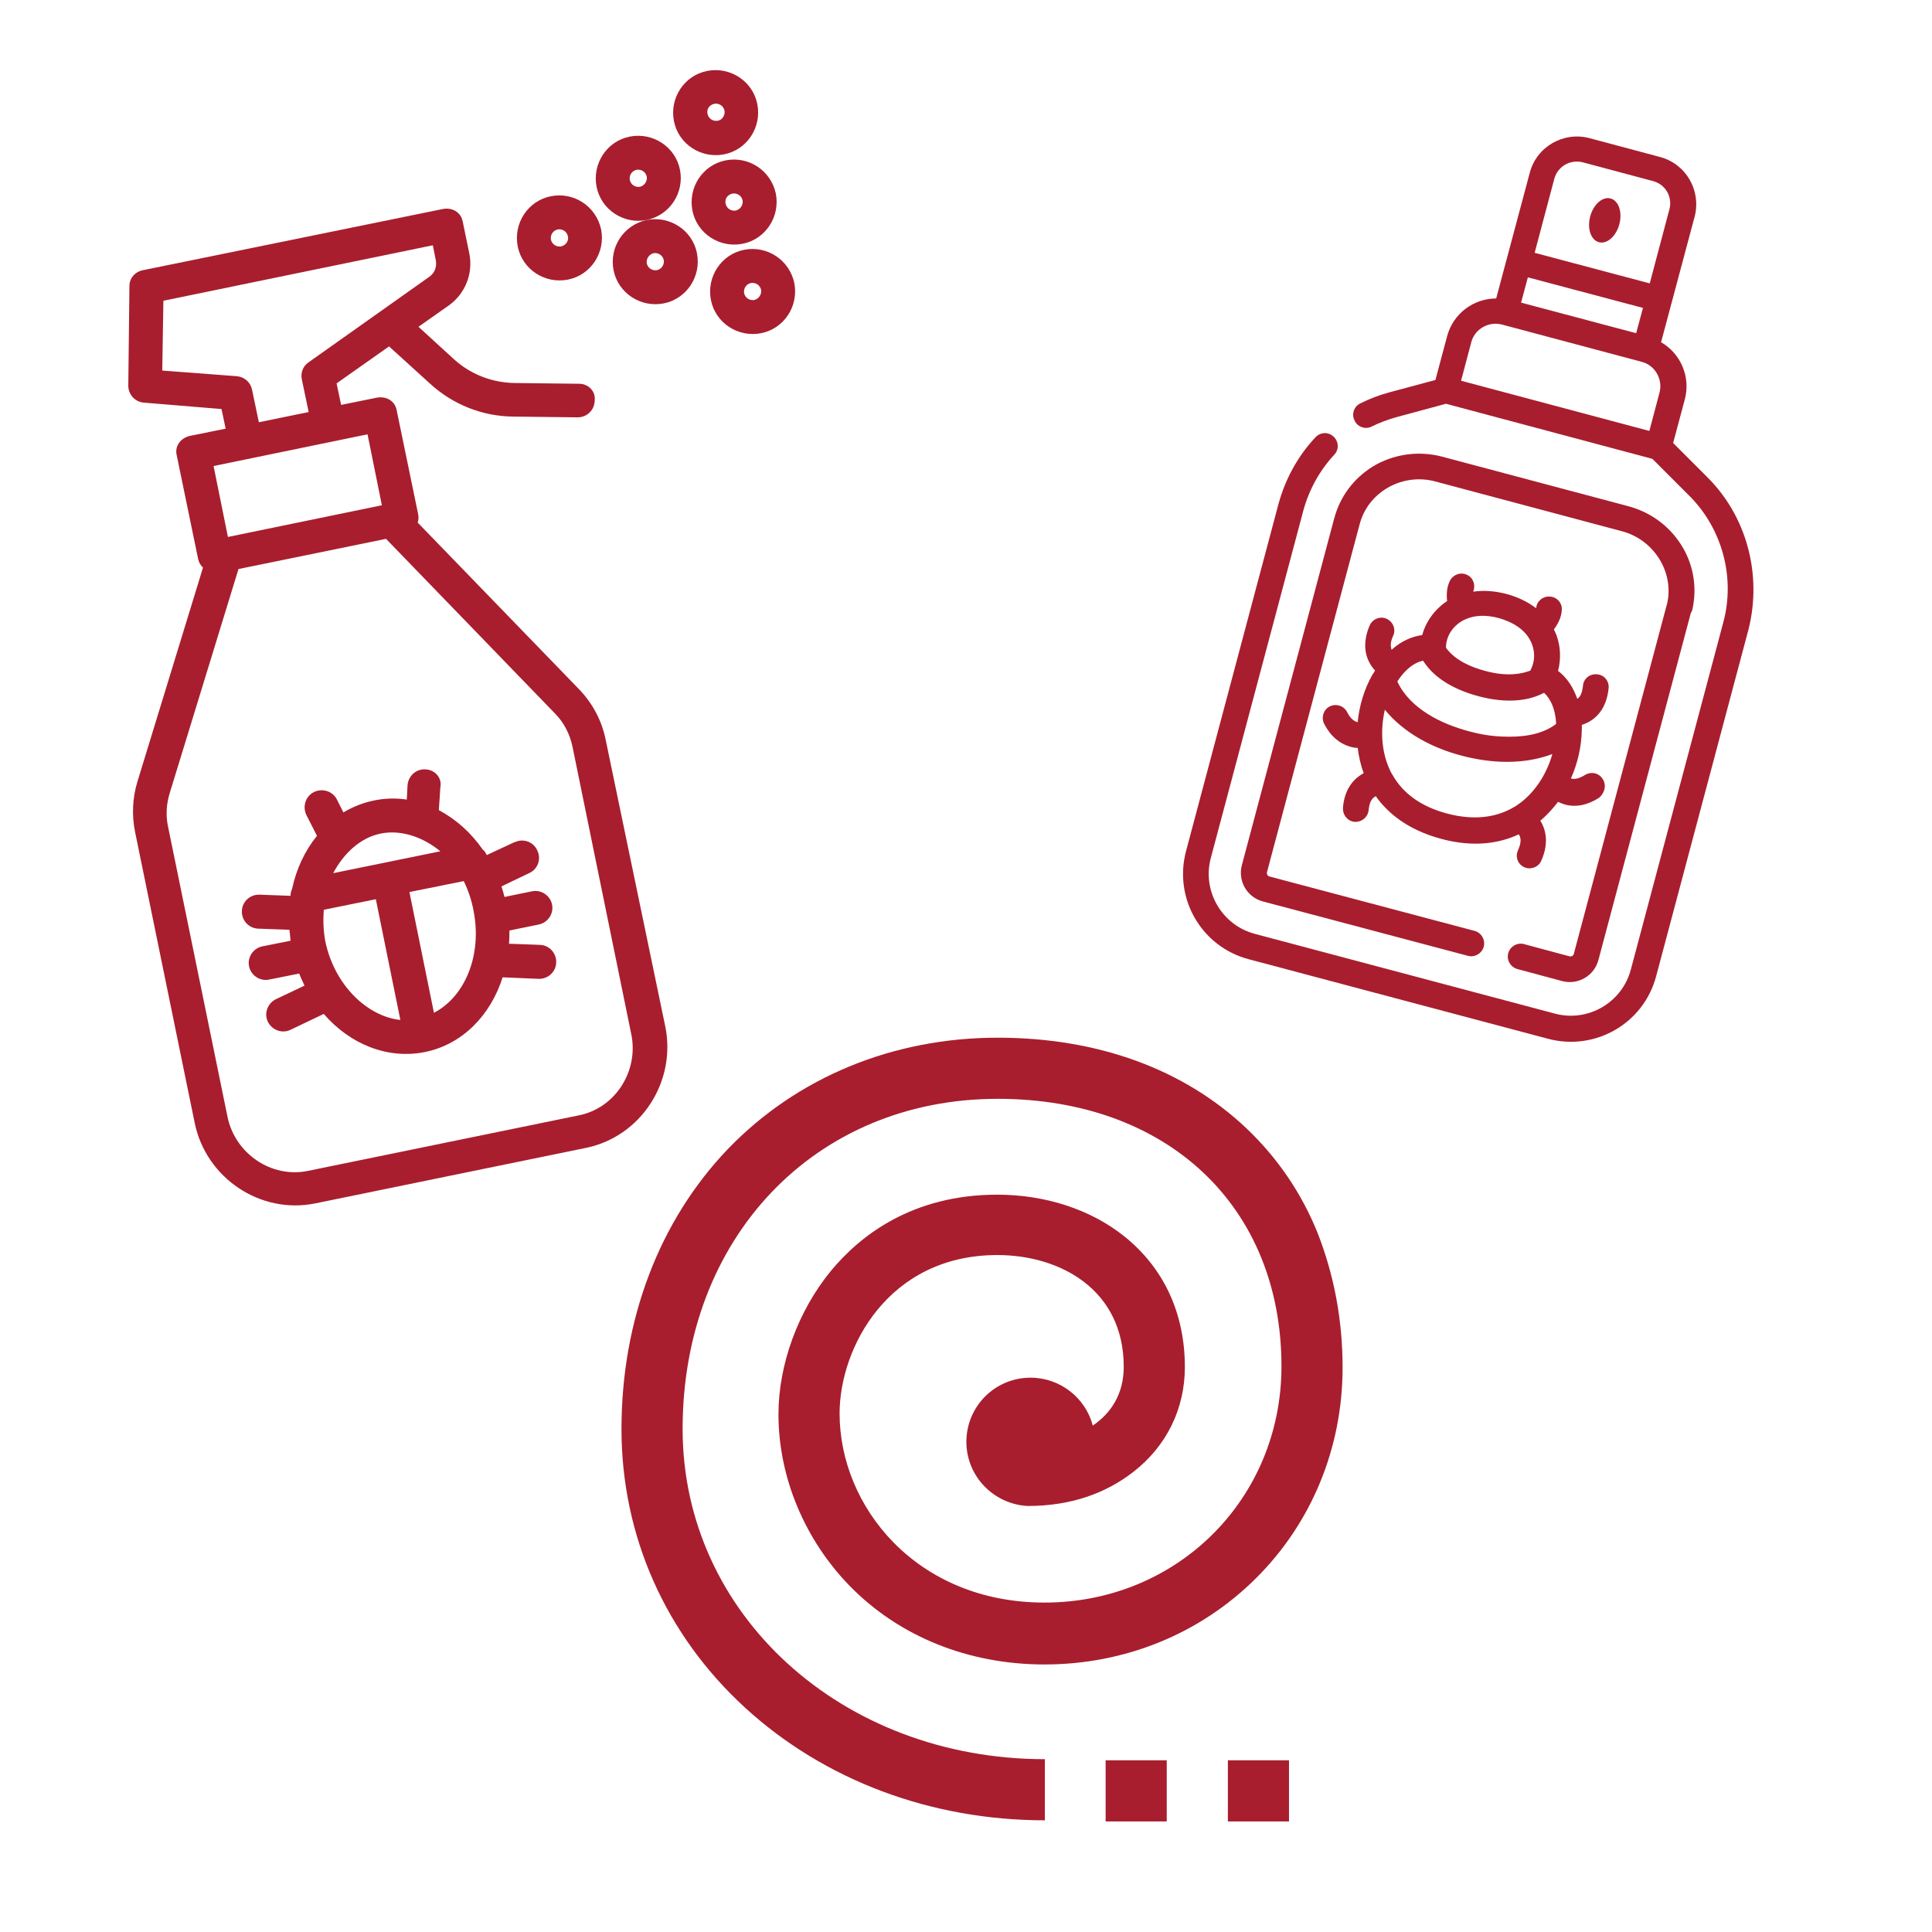 <?xml version="1.0" encoding="utf-8"?>
<!-- Generator: Adobe Illustrator 25.2.1, SVG Export Plug-In . SVG Version: 6.00 Build 0)  -->
<svg version="1.1" id="Capa_1" xmlns="http://www.w3.org/2000/svg" xmlns:xlink="http://www.w3.org/1999/xlink" x="0px" y="0px"
	 viewBox="0 0 512 512" style="enable-background:new 0 0 512 512;" xml:space="preserve">
<style type="text/css">
	.st0{fill:#A81E2E;}
</style>
<path class="st0" d="M355.8,362.4c0,21.3-8.2,41.2-23,55.9c-14.8,14.7-34.7,22.8-56,22.8c-20.2,0-38.5-7.4-51.6-20.8
	c-12-12.3-18.9-28.9-18.9-45.5c0-13.2,5.2-27.4,13.9-38c7.6-9.2,21.4-20.2,44.1-20.2c12.7,0,24.7,3.9,33.6,11
	C308.4,336,314,348,314,362.3c0,11.1-4.9,21-13.7,27.8c-7.1,5.5-16.2,9-28,9c-9-0.5-16.2-7.9-16.2-17c0-9.4,7.6-17,17-17
	c7.9,0,14.6,5.4,16.5,12.7c4.8-3.3,8.2-8.3,8.2-15.6c0-20.4-16.8-29.6-33.5-29.6c-28.9,0-41.8,24.6-41.8,42
	c0,24.6,20.3,50.1,54.3,50.1c35.2,0,62.8-27.5,62.8-62.6c0-42.4-30.2-70.9-75.2-70.9c-48.4,0-83.5,36.8-83.5,87.5
	c0,49.1,42.2,87.5,96,87.5v16.2c-30.2,0-58.4-10.6-79.4-29.8c-21.2-19.4-32.8-45.7-32.8-73.9c0-28.9,10-55.2,28.2-74.2
	c18.3-19,43.7-29.5,71.5-29.5c26.5,0,49.3,8.3,65.9,24c8.2,7.8,14.6,17.1,18.9,27.8C353.5,337.8,355.8,349.7,355.8,362.4z
	 M325.4,482.7h16.2v-16.2h-16.2V482.7z M293,482.7h16.2v-16.2H293V482.7z"/>
<g>
	<path class="st0" d="M146,52c-6.1,1.2-10,7.2-8.8,13.3s7.2,10,13.3,8.8s10-7.2,8.8-13.3C158,54.7,152.1,50.8,146,52z M148.7,65.3
		c-1.2,0.2-2.4-0.5-2.7-1.8c-0.2-1.2,0.5-2.4,1.8-2.7c1.2-0.2,2.4,0.5,2.7,1.8S149.9,65,148.7,65.3z"/>
	<path class="st0" d="M187.4,18.8c-6.1,1.2-10,7.2-8.8,13.3s7.2,10,13.3,8.8s10-7.2,8.8-13.3S193.5,17.6,187.4,18.8z M190.2,32
		c-1.2,0.2-2.4-0.5-2.7-1.8s0.5-2.4,1.8-2.7c1.2-0.2,2.4,0.5,2.7,1.8C192.2,30.6,191.4,31.8,190.2,32z"/>
	<path class="st0" d="M197.2,66.2c-6.1,1.2-10,7.2-8.8,13.3c1.2,6.1,7.2,10,13.3,8.8s10-7.2,8.8-13.3
		C209.2,68.9,203.3,65,197.2,66.2z M199.9,79.5c-1.2,0.2-2.4-0.5-2.7-1.8c-0.2-1.2,0.5-2.4,1.8-2.7c1.2-0.2,2.4,0.5,2.7,1.8
		C201.9,78,201.1,79.2,199.9,79.5z"/>
	<path class="st0" d="M192.3,42.5c-6.1,1.2-10,7.2-8.8,13.3s7.2,10,13.3,8.8c6.1-1.2,10-7.2,8.8-13.3
		C204.3,45.2,198.4,41.3,192.3,42.5z M195,55.8c-1.2,0.2-2.4-0.5-2.7-1.8s0.5-2.4,1.8-2.7c1.2-0.2,2.4,0.5,2.7,1.8
		C197,54.3,196.2,55.5,195,55.8z"/>
	<path class="st0" d="M180.2,45c-1.2-6.1-7.2-10-13.3-8.8s-10,7.2-8.8,13.3s7.2,10,13.3,8.8C177.5,57,181.4,51.1,180.2,45z
		 M169.6,49.5c-1.2,0.2-2.4-0.5-2.7-1.8c-0.2-1.2,0.5-2.4,1.8-2.7c1.2-0.2,2.4,0.5,2.7,1.8C171.6,48,170.8,49.2,169.6,49.5z"/>
	<path class="st0" d="M162.6,71.6c1.2,6.1,7.2,10,13.3,8.8s10-7.2,8.8-13.3c-1.2-6.1-7.2-10-13.3-8.8
		C165.3,59.6,161.4,65.5,162.6,71.6z M173.2,67.1c1.2-0.2,2.4,0.5,2.7,1.8c0.2,1.2-0.5,2.4-1.8,2.7c-1.2,0.2-2.4-0.5-2.7-1.8
		C171.2,68.6,172,67.4,173.2,67.1z"/>
	<path class="st0" d="M153.5,101.7l-17.2-0.2c-5.9-0.1-11.6-2.3-16-6.3l-9.4-8.6l8.1-5.7c4.3-3.1,6.4-8.4,5.4-13.6l-1.8-8.7
		c-0.5-2.4-2.8-3.7-5.3-3.2L37.9,71.6c-2.1,0.4-3.6,2.1-3.6,4.2L34,102.2c0,2.4,1.8,4.3,4.1,4.5l20.6,1.7l1.1,5.2l-9.4,1.9
		c-2.4,0.5-4.1,2.6-3.6,5l5.7,27.6c0.2,0.9,0.6,1.7,1.3,2.3l-17.4,56.8c-1.3,4.3-1.5,8.9-0.6,13.3l15.8,77.1
		c3,14.6,17.4,24.3,32,21.3l71.7-14.7c14.6-3,24-17.6,21-32.2l-15.8-76c-1-5-3.5-9.7-7.1-13.4l-42.7-44.1c0.2-0.7,0.3-1.5,0.1-2.3
		l-5.7-27.6c-0.5-2.4-2.8-3.7-5.3-3.2l-9.4,1.9l-1.2-5.7l13.9-9.8l10.9,9.9c6,5.5,13.8,8.6,21.9,8.7l17.2,0.2c2.5,0,4.5-2,4.5-4.5
		C157.9,103.7,155.9,101.7,153.5,101.7z M151.7,197.8l15.6,76.3c2,9.7-4.2,19.6-14,21.5l-71.7,14.7c-9.7,2-19.3-4.6-21.3-14.3
		l-15.8-77.1c-0.6-2.9-0.4-5.9,0.5-8.8l18.2-59.3l39.1-8L147,189C149.4,191.4,151,194.5,151.7,197.8z M101.2,133.9l-40.8,8.4
		l-3.8-18.8l40.8-8.4L101.2,133.9z M81.8,96c-1.5,1-2.2,2.8-1.8,4.6l1.8,8.6l-13.2,2.7l-1.8-8.6c-0.4-2-2-3.4-4-3.6L43,98.2
		l0.3-18.5L114.7,65l0.8,4c0.3,1.7-0.3,3.4-1.8,4.4l-12.7,9l0,0L81.8,96z"/>
	<path class="st0" d="M112.8,203.9c-2.5-0.2-4.6,1.7-4.8,4.2l-0.2,3.8C102,211,96,212.3,91,215.3l-1.7-3.4c-1.1-2.2-3.8-3.1-6.1-2
		c-2.2,1.1-3.1,3.8-2,6.1l2.8,5.5c-3.3,4.1-5.5,8.9-6.6,14.1c-0.3,0.6-0.4,1.2-0.4,1.8l-8.2-0.3c-2.5-0.1-4.6,1.8-4.7,4.3
		s1.8,4.6,4.3,4.7l8.3,0.3c0.1,0.9,0.2,1.7,0.3,2.9l-7.5,1.5c-2.4,0.5-4,2.9-3.5,5.3c0.5,2.4,2.9,4,5.3,3.5l8-1.6
		c0.4,1.1,0.9,2.1,1.4,3.2l-7.6,3.6c-2.2,1.1-3.2,3.8-2.1,6s3.8,3.2,6,2.1l8.8-4.2c6.9,8,16.9,12.1,26.8,10.1s17.4-9.7,20.6-19.8
		l9.5,0.4c2.5,0.1,4.6-1.8,4.7-4.3c0.1-2.5-1.8-4.6-4.3-4.7l-8.2-0.3c0.1-1.2,0.1-2.4,0.1-3.5l7.8-1.6c2.4-0.5,4-2.9,3.5-5.3
		c-0.5-2.4-2.9-4-5.3-3.5l-7.3,1.5c-0.3-1.1-0.5-1.9-0.8-2.8l7.3-3.5c2.3-1,3.3-3.7,2.2-6c-1-2.3-3.7-3.3-6-2.2h-0.1l-7.3,3.4
		c-0.3-0.6-0.6-1.1-1.1-1.5c-3-4.3-6.9-7.9-11.6-10.4l0.4-6.1C117.2,206.2,115.3,204,112.8,203.9L112.8,203.9z M116.7,225.6
		l-28.4,5.8c2.7-5.1,7.1-9.4,12.6-10.5S112.2,221.9,116.7,225.6z M86.2,249.4c-0.5-2.7-0.6-5.5-0.4-8.3l13.8-2.8l6.5,32
		C97.4,269.4,88.6,261.1,86.2,249.4z M115,268.4l-6.5-32l14.4-2.9c1.2,2.5,2.1,5.1,2.6,7.9C127.8,253,123.3,264.1,115,268.4z"/>
</g>
<g>
	<g>
		<g>
			<ellipse transform="matrix(0.257 -0.966 0.966 0.257 259.634 454.346)" class="st0" cx="425.4" cy="58.3" rx="6" ry="4"/>
		</g>
	</g>
	<g>
		<g>
			<path class="st0" d="M448.5,161.5c1.3-5.8,0.3-11.9-2.9-17c-3.2-5.1-8.1-8.7-13.9-10.3L382.1,121c-5.8-1.5-11.9-0.8-17.2,2
				c-5.3,2.9-9.2,7.6-11,13.3c-0.1,0.3-0.2,0.6-0.3,1l-24.5,92c-1.1,4.2,1.4,8.5,5.6,9.6l54.3,14.4c1.8,0.5,3.7-0.6,4.2-2.4
				s-0.6-3.7-2.4-4.2l-54.3-14.4c-0.6-0.1-0.9-0.7-0.7-1.3l24.5-92c0.1-0.2,0.1-0.5,0.2-0.7c2.5-8.2,11.4-13,19.9-10.7l49.5,13.2
				c8.5,2.3,13.8,10.9,11.9,19.2c-0.1,0.2-0.1,0.5-0.2,0.7l-24.5,92c-0.1,0.6-0.7,0.9-1.3,0.7l-11.9-3.2c-1.8-0.5-3.7,0.6-4.2,2.4
				c-0.5,1.8,0.6,3.7,2.4,4.2L414,260c4.2,1.1,8.5-1.4,9.6-5.6l24.5-92C448.3,162.2,448.4,161.9,448.5,161.5z"/>
		</g>
	</g>
	<g>
		<g>
			<path class="st0" d="M424.7,206.4c-1-1.6-3.1-2-4.7-1c-1.5,0.9-2.6,1.2-3.7,0.9c1.8-4,2.8-8.4,2.9-12.9c0-0.4,0-0.9,0-1.3
				c4.1-1.3,6.6-4.7,7.1-9.7c0.2-1.9-1.2-3.6-3.1-3.7c-1.9-0.2-3.6,1.2-3.7,3.1c-0.2,1.7-0.6,2.8-1.5,3.4c-1.1-3.1-2.8-5.7-5.1-7.4
				c0.8-3.1,0.7-6.4-0.4-9.4c-0.2-0.6-0.5-1.1-0.7-1.6c1.1-1.5,2-3.2,2.1-5.2c0.1-1.9-1.4-3.5-3.3-3.5c-1.8-0.1-3.4,1.3-3.5,3.1
				c-2.2-1.7-4.9-3-7.9-3.8c-3.1-0.8-6-1-8.8-0.6c0.7-1.6,0.1-3.6-1.5-4.4c-1.7-0.9-3.7-0.2-4.6,1.4c-0.9,1.7-1,3.7-0.8,5.5
				c-0.5,0.3-1,0.7-1.5,1.1c-2.5,2.1-4.3,4.9-5.1,7.9c-2.9,0.4-5.7,1.7-8.1,3.9c-0.4-1-0.3-2.2,0.4-3.7c0.8-1.7,0-3.7-1.7-4.5
				s-3.7,0-4.5,1.7c-2,4.6-1.5,8.8,1.4,12c-0.2,0.4-0.4,0.7-0.7,1.1c-2.2,3.9-3.5,8.3-3.9,12.6c-1.1-0.3-2-1.1-2.8-2.7
				c-0.9-1.7-2.9-2.3-4.6-1.5c-1.7,0.9-2.3,2.9-1.5,4.6c1.7,3.3,4.1,5.3,7,6.1c0.6,0.2,1.3,0.3,1.9,0.3c0.3,2.3,0.8,4.6,1.6,6.7
				c-3.2,1.7-5.2,4.9-5.5,9.2c-0.1,1.7,1,3.2,2.5,3.6c2,0.5,4.1-0.9,4.3-3c0.2-1.9,0.7-3.1,1.9-3.7c3.1,4.4,8.4,8.9,17.3,11.3
				c8.9,2.4,15.7,1.1,20.6-1.2c0.7,1.1,0.6,2.4-0.2,4.2c-0.8,1.7-0.1,3.7,1.6,4.5s3.8,0,4.5-1.6c1.8-3.9,1.7-7.7-0.2-10.7
				c1.8-1.5,3.3-3.2,4.7-5c0.6,0.3,1.2,0.5,1.8,0.7c2.9,0.8,6,0.2,9.1-1.8C425.3,210.1,425.8,208,424.7,206.4z M388.4,164.1
				L388.4,164.1c2.5-1.1,5.5-1.2,8.8-0.3c2.8,0.8,5.7,2.2,7.5,4.6c2,2.6,2.5,6.2,0.9,9.2l0,0c0,0,0,0,0,0.1c-0.1,0-0.2,0.1-0.3,0.1
				l0,0c-1.6,0.6-5.5,1.7-11.7,0c-3.8-1-7.9-2.8-10.3-6c0,0,0-0.1-0.1-0.1v-0.1l0,0C383.2,168.3,385.4,165.4,388.4,164.1z
				 M377.1,175.1l0.1,0.1c3.2,5,9,7.8,14.6,9.3s12.1,1.9,17.4-0.9c1.6,1.5,3,4.1,3.2,8.2c0,0-0.1,0.1-0.2,0.2c-4,2.9-9.2,3.4-14,3.2
				c-3-0.1-6-0.6-8.9-1.4c-7.2-1.9-15.5-5.9-18.9-13c0-0.1-0.1-0.1-0.1-0.2C372.5,177.2,375,175.5,377.1,175.1z M403,212.7
				c-0.6,0.4-1.2,0.9-1.8,1.2c-4.9,2.9-10.9,3.5-17.7,1.7c-6.8-1.8-11.7-5.3-14.5-10.3c-0.4-0.6-0.7-1.3-1-2c-1.9-4.5-2.2-10-1-15.2
				l0.1,0.1c5.1,6.2,12.7,10.1,20.4,12.1c7.7,2,16.1,2.4,23.7-0.4c0.1,0,0.1,0,0.2-0.1C409.9,205.1,406.9,209.7,403,212.7z"/>
		</g>
	</g>
	<g>
		<g>
			<path class="st0" d="M452.4,126.4l-9-9l3.1-11.6c1.6-6-1.2-12.2-6.3-15.1l8.9-33.3c1.8-6.9-2.3-14-9.2-15.8l-18.7-5
				c-6.9-1.8-14,2.3-15.8,9.2l-8.9,33.3c-6,0-11.4,4-13,10l-3.1,11.6l-12.3,3.3c-2.6,0.7-5.2,1.7-7.6,2.9c-1.7,0.8-2.4,2.9-1.5,4.6
				c0.8,1.7,2.9,2.4,4.6,1.5c2-1,4.2-1.8,6.3-2.4l13.3-3.6l54.7,14.6l9.8,9.8c8.7,8.7,12.2,21.6,9,33.5l-24.5,92
				c-2.3,8.8-11.4,14.1-20.2,11.7l-79.4-21.1c-8.8-2.3-14.1-11.4-11.7-20.2l24.5-92c1.5-5.5,4.3-10.6,8.2-14.8
				c1.3-1.4,1.2-3.5-0.2-4.8c-1.4-1.3-3.5-1.2-4.8,0.2c-4.7,5-8,11.1-9.8,17.7l-24.5,92c-3.3,12.5,4.1,25.3,16.6,28.6l79.4,21.1
				c12.5,3.3,25.3-4.1,28.6-16.6l24.5-92C467,152.2,462.9,136.8,452.4,126.4z M419.4,43l18.7,5c3.3,0.9,5.2,4.2,4.3,7.5l-5.2,19.6
				L406.7,67l5.2-19.6l0,0C412.8,44.1,416.1,42.2,419.4,43z M404.9,73.5l30.5,8.1l-1.8,6.7l-30.5-8.1L404.9,73.5z M437.1,114.2
				l-49.9-13.3l2.7-10.2c0.9-3.5,4.6-5.6,8.1-4.7l0,0l37.1,9.9l0,0c3.5,0.9,5.6,4.6,4.7,8.1L437.1,114.2z"/>
		</g>
	</g>
</g>
</svg>
